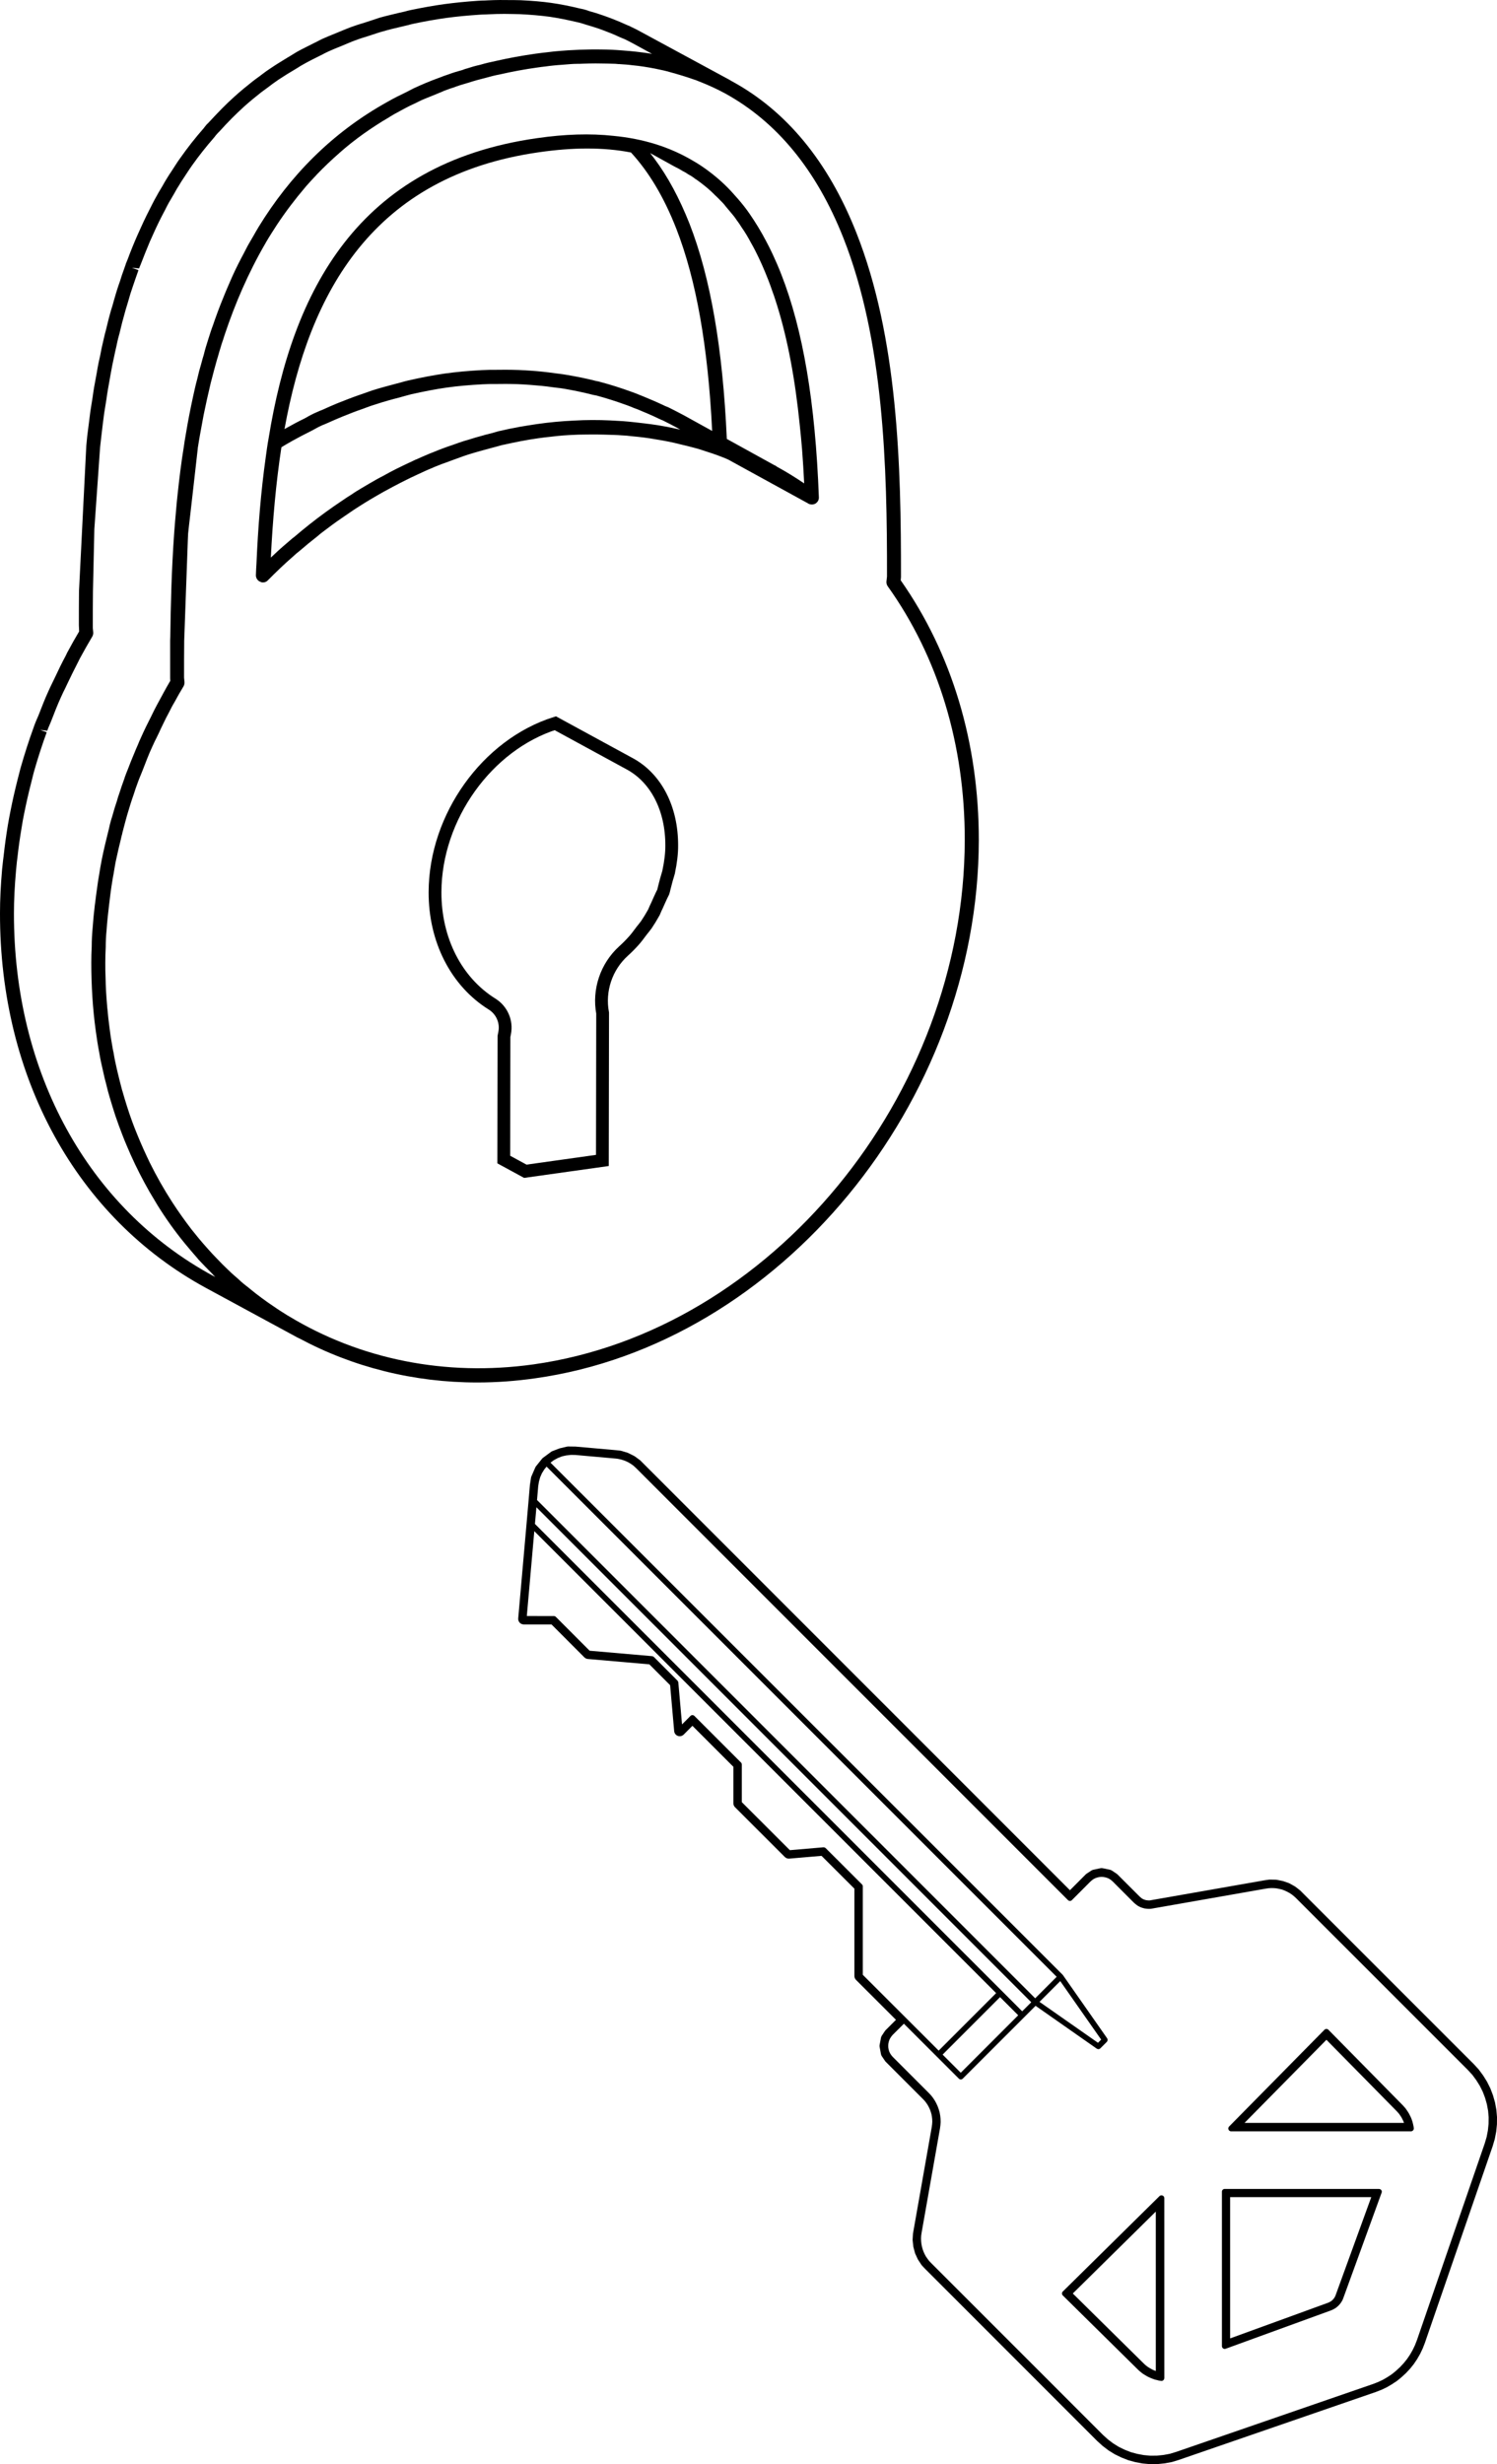<?xml version="1.0" encoding="UTF-8"?>
<svg width="234px" height="385px" viewBox="0 0 234 385" version="1.1" xmlns="http://www.w3.org/2000/svg" xmlns:xlink="http://www.w3.org/1999/xlink">
    <title>Artboard</title>
    <g id="Artboard" stroke="none" stroke-width="1" fill="none" fill-rule="evenodd">
        <g id="Unknown-2" transform="translate(81, 226)" fill="#000000" fill-rule="nonzero">
            <path d="M139.994,106.491 L139.947,106.183 C139.947,106.178 139.944,106.175 139.941,106.172 C139.939,106.169 139.942,106.164 139.941,106.16 L139.875,105.854 C139.875,105.851 139.872,105.848 139.872,105.845 L139.872,105.836 L139.79,105.52 C139.787,105.514 139.784,105.513 139.783,105.508 L139.783,105.494 L139.684,105.195 C139.684,105.189 139.681,105.188 139.676,105.183 L139.676,105.173 L139.561,104.875 C139.56,104.868 139.554,104.865 139.551,104.858 C139.548,104.851 139.55,104.843 139.546,104.836 L139.406,104.553 L139.405,104.553 L139.265,104.272 C139.262,104.265 139.257,104.262 139.254,104.254 C139.251,104.249 139.251,104.243 139.245,104.235 L139.081,103.971 C139.081,103.97 139.078,103.969 139.078,103.966 C139.076,103.963 139.076,103.958 139.076,103.957 L138.894,103.692 C138.894,103.69 138.893,103.69 138.892,103.689 C138.892,103.687 138.892,103.683 138.889,103.683 L138.702,103.417 C138.696,103.41 138.69,103.407 138.685,103.4 C138.679,103.393 138.677,103.385 138.67,103.378 L138.466,103.146 C138.466,103.146 138.466,103.145 138.465,103.145 C138.463,103.143 138.463,103.143 138.463,103.142 L138.252,102.91 C138.249,102.909 138.245,102.907 138.245,102.904 C138.242,102.901 138.242,102.898 138.239,102.897 L126.646,91.13 C126.475,90.957 126.2,90.957 126.029,91.13 L111.129,106.243 C111.088,106.284 111.057,106.335 111.032,106.388 C110.989,106.497 110.989,106.618 111.032,106.726 C111.075,106.834 111.162,106.918 111.271,106.965 C111.321,106.988 111.379,107 111.436,107 L139.564,107 C139.589,107 139.612,106.999 139.636,106.993 C139.654,106.991 139.668,106.981 139.682,106.975 C139.713,106.966 139.738,106.958 139.766,106.943 C139.79,106.929 139.809,106.913 139.833,106.896 C139.855,106.879 139.874,106.86 139.891,106.84 C139.912,106.816 139.925,106.796 139.938,106.771 C139.95,106.746 139.963,106.723 139.973,106.695 C139.983,106.668 139.987,106.638 139.99,106.609 C139.993,106.59 140,106.574 140,106.558 C140,106.547 139.993,106.535 139.993,106.523 C139.993,106.51 139.997,106.503 139.994,106.491 L139.994,106.491 Z M113.541,105.678 L126.337,92.698 L137.29,103.816 L137.49,104.034 L137.664,104.231 L137.813,104.441 L137.974,104.677 L138.117,104.908 L138.234,105.15 L138.357,105.398 L138.447,105.634 L138.463,105.678 L113.541,105.678 Z" id="Shape"></path>
            <path d="M100.717,117.031 C100.609,116.99 100.49,116.99 100.383,117.031 C100.328,117.056 100.278,117.086 100.239,117.128 L85.13,132.028 C84.957,132.199 84.957,132.474 85.13,132.645 L96.882,144.235 C96.885,144.236 96.888,144.238 96.889,144.241 C96.892,144.242 96.892,144.243 96.892,144.246 L97.124,144.459 C97.127,144.46 97.131,144.462 97.134,144.465 C97.137,144.468 97.14,144.473 97.143,144.475 L97.392,144.679 C97.394,144.682 97.398,144.682 97.401,144.685 C97.401,144.686 97.404,144.69 97.404,144.692 L97.653,144.88 C97.661,144.883 97.668,144.882 97.671,144.886 C97.678,144.892 97.681,144.9 97.693,144.905 L97.958,145.069 L97.961,145.071 L98.234,145.235 C98.237,145.237 98.241,145.235 98.244,145.238 C98.247,145.24 98.251,145.244 98.254,145.245 L98.527,145.392 C98.53,145.393 98.536,145.392 98.541,145.395 C98.544,145.398 98.549,145.402 98.556,145.405 L98.846,145.534 C98.849,145.537 98.853,145.536 98.856,145.537 C98.859,145.539 98.864,145.544 98.868,145.544 L99.166,145.659 L99.167,145.659 L99.464,145.771 C99.479,145.777 99.489,145.774 99.499,145.779 C99.511,145.782 99.521,145.789 99.532,145.793 L99.829,145.858 L100.124,145.937 C100.135,145.94 100.147,145.938 100.157,145.94 C100.164,145.941 100.167,145.947 100.175,145.947 L100.49,145.994 C100.514,145.997 100.533,146 100.555,146 L100.557,146 L100.558,146 C100.614,146 100.668,145.988 100.721,145.967 C100.739,145.96 100.754,145.945 100.77,145.937 C100.802,145.92 100.829,145.902 100.856,145.881 C100.873,145.865 100.883,145.846 100.896,145.83 C100.918,145.806 100.933,145.783 100.948,145.751 C100.959,145.73 100.965,145.708 100.972,145.685 C100.98,145.667 100.99,145.649 100.994,145.629 C100.996,145.618 100.991,145.606 100.993,145.595 C100.994,145.585 101,145.573 101,145.562 L100.997,117.433 C100.997,117.377 100.985,117.32 100.964,117.267 C100.914,117.159 100.828,117.074 100.717,117.031 L100.717,117.031 Z M99.667,144.446 L99.644,144.438 L99.371,144.331 L99.129,144.223 L98.902,144.101 L98.655,143.955 L98.425,143.815 L98.237,143.673 L98.009,143.486 L97.82,143.311 L86.691,132.336 L99.666,119.541 L99.667,144.446 Z" id="Shape"></path>
            <path d="M134.973,116.321 C134.966,116.297 134.963,116.275 134.956,116.254 C134.942,116.228 134.925,116.211 134.91,116.189 C134.894,116.165 134.883,116.141 134.862,116.121 C134.846,116.106 134.827,116.097 134.807,116.086 C134.78,116.068 134.753,116.047 134.72,116.035 C134.717,116.034 134.717,116.03 134.713,116.028 C134.689,116.021 134.666,116.023 134.642,116.018 C134.615,116.016 134.593,116.003 134.565,116.003 L110.427,116 C110.192,116 110,116.192 110,116.427 L110,140.574 C110,140.601 110.011,140.624 110.015,140.649 C110.018,140.673 110.018,140.696 110.025,140.72 C110.027,140.722 110.028,140.722 110.032,140.727 C110.059,140.8 110.11,140.86 110.169,140.906 C110.184,140.915 110.196,140.924 110.21,140.932 C110.275,140.972 110.345,141 110.427,141 C110.475,141 110.525,140.992 110.572,140.975 L127.037,134.984 C127.04,134.982 127.044,134.978 127.047,134.977 C127.05,134.977 127.054,134.977 127.057,134.975 L127.247,134.895 C127.254,134.894 127.257,134.887 127.264,134.884 C127.271,134.881 127.278,134.884 127.285,134.881 L127.468,134.784 C127.468,134.782 127.468,134.781 127.471,134.781 L127.472,134.781 L127.65,134.684 C127.657,134.681 127.661,134.674 127.667,134.668 C127.672,134.667 127.676,134.667 127.682,134.662 L127.85,134.553 C127.857,134.545 127.861,134.538 127.868,134.534 C127.875,134.529 127.884,134.527 127.891,134.523 L128.051,134.386 C128.053,134.386 128.054,134.383 128.054,134.381 C128.057,134.379 128.061,134.379 128.061,134.378 L128.214,134.241 C128.217,134.235 128.222,134.23 128.226,134.223 C128.231,134.217 128.24,134.216 128.244,134.209 L128.381,134.058 C128.383,134.055 128.383,134.051 128.388,134.048 C128.388,134.048 128.391,134.047 128.391,134.045 L128.517,133.893 C128.524,133.886 128.524,133.877 128.531,133.87 C128.534,133.868 128.541,133.863 128.545,133.859 L128.665,133.682 C128.668,133.676 128.668,133.672 128.672,133.666 C128.672,133.663 128.675,133.663 128.679,133.659 L128.785,133.481 C128.788,133.476 128.786,133.47 128.791,133.465 C128.793,133.462 128.798,133.459 128.8,133.455 L128.888,133.28 C128.895,133.27 128.893,133.259 128.898,133.249 C128.898,133.242 128.905,133.24 128.907,133.235 L128.978,133.042 C128.979,133.042 128.978,133.042 128.979,133.04 C128.979,133.04 128.981,133.04 128.981,133.039 L134.973,116.563 C134.983,116.539 134.98,116.516 134.985,116.492 C134.99,116.465 135,116.444 135,116.417 C135,116.415 134.997,116.41 134.997,116.406 C134.99,116.384 134.98,116.35 134.973,116.322 L134.973,116.321 Z M127.775,132.603 L127.719,132.75 L127.665,132.855 L127.588,132.985 L127.505,133.106 L127.427,133.201 L127.32,133.321 L127.221,133.409 L127.102,133.514 L127.003,133.577 L126.872,133.65 L126.719,133.731 L126.603,133.78 L111.284,139.354 L111.283,117.279 L133.346,117.279 L127.775,132.603 Z" id="Shape"></path>
            <path d="M152.904,103.657 C152.901,103.627 152.897,103.6 152.89,103.572 L152.695,102.51 C152.688,102.483 152.681,102.455 152.674,102.428 L152.38,101.396 C152.373,101.373 152.364,101.35 152.356,101.33 L151.978,100.333 C151.967,100.302 151.955,100.276 151.942,100.249 L151.46,99.285 C151.449,99.259 151.434,99.236 151.419,99.211 L150.857,98.31 C150.846,98.292 150.833,98.274 150.821,98.256 L150.183,97.391 C150.162,97.363 150.143,97.34 150.123,97.317 L149.397,96.523 L122.269,69.401 C122.245,69.375 122.219,69.352 122.187,69.329 L121.515,68.806 C121.48,68.778 121.446,68.755 121.407,68.734 L120.606,68.283 C120.563,68.257 120.517,68.236 120.468,68.218 L119.6,67.915 C119.564,67.9 119.521,67.89 119.482,67.883 L118.572,67.702 C118.523,67.693 118.472,67.687 118.421,67.686 L117.499,67.669 L117.481,67.669 C117.441,67.669 117.399,67.671 117.359,67.677 L116.669,67.777 L98.925,70.888 L98.754,70.92 L98.624,70.925 L98.446,70.92 L98.254,70.897 L98.123,70.878 L97.962,70.83 L97.815,70.782 L97.665,70.712 L97.54,70.648 L97.408,70.548 L97.268,70.433 L97.136,70.318 L93.671,66.857 C93.632,66.817 93.586,66.778 93.538,66.749 L92.801,66.258 C92.708,66.198 92.606,66.152 92.496,66.13 L91.368,65.893 C91.309,65.878 91.251,65.874 91.188,65.874 C91.124,65.874 91.065,65.881 91.006,65.893 L89.895,66.13 C89.787,66.153 89.688,66.196 89.594,66.254 L88.851,66.745 C88.801,66.779 88.754,66.817 88.712,66.857 L86.245,69.331 L19.11,2.202 C19.078,2.17 19.045,2.143 19.01,2.117 L18.256,1.562 C18.216,1.53 18.174,1.505 18.128,1.482 L17.227,1.032 C17.184,1.01 17.139,0.993 17.093,0.977 L16.139,0.686 C16.087,0.669 16.031,0.658 15.976,0.651 L15.297,0.577 L9.013,0.019 C8.99,0.017 8.97,0.016 8.947,0.016 L7.82,0 L7.808,0 C7.741,0 7.672,0.007 7.605,0.024 L6.511,0.285 C6.475,0.294 6.436,0.307 6.402,0.32 L5.337,0.728 C5.263,0.757 5.193,0.794 5.131,0.843 L3.87,1.776 C3.779,1.841 3.706,1.923 3.648,2.013 C3.549,2.146 3.14,2.652 2.795,3.078 C2.746,3.139 2.704,3.208 2.672,3.278 L2.069,4.663 C2.037,4.731 2.017,4.805 2.006,4.879 L1.833,5.999 C1.832,6.019 1.829,6.037 1.827,6.056 L1.623,8.455 L1.296,12.192 L0.003,26.856 C-0.018,27.1 0.064,27.341 0.228,27.522 C0.394,27.702 0.628,27.804 0.871,27.804 L5.207,27.804 L10.342,32.946 C10.487,33.092 10.679,33.179 10.885,33.2 L20.499,34.037 L23.748,37.293 L24.381,44.476 C24.412,44.812 24.635,45.103 24.954,45.218 C25.051,45.254 25.152,45.27 25.251,45.27 C25.48,45.27 25.703,45.179 25.87,45.014 L27.233,43.641 L33.637,50.044 L33.637,55.745 C33.637,55.976 33.73,56.198 33.894,56.362 L41.683,64.141 C41.847,64.305 42.069,64.396 42.299,64.396 C42.323,64.396 42.348,64.396 42.372,64.393 L47.416,63.96 L52.553,69.087 L52.553,82.725 C52.553,82.957 52.645,83.179 52.809,83.343 L59.053,89.579 L57.44,91.187 C57.399,91.227 57.363,91.274 57.33,91.32 L56.839,92.057 C56.775,92.155 56.73,92.263 56.708,92.378 L56.497,93.494 C56.475,93.6 56.475,93.708 56.497,93.816 L56.708,94.943 C56.731,95.06 56.776,95.173 56.845,95.271 L57.345,96.008 C57.376,96.054 57.411,96.097 57.45,96.136 L63.291,101.978 L63.563,102.268 L63.797,102.571 L64.018,102.906 L64.2,103.24 L64.365,103.601 L64.499,103.987 L64.604,104.341 L64.672,104.719 L64.714,105.119 L64.728,105.502 L64.701,105.891 L64.649,106.311 L61.715,122.949 C61.709,122.984 61.706,123.017 61.704,123.053 L61.655,123.901 C61.653,123.948 61.655,123.999 61.658,124.046 L61.757,124.962 C61.76,125.003 61.768,125.049 61.781,125.09 L62.019,125.991 C62.03,126.041 62.049,126.09 62.071,126.136 L62.456,126.971 C62.474,127.009 62.495,127.047 62.52,127.083 L63.026,127.853 C63.054,127.895 63.085,127.935 63.119,127.971 L63.594,128.475 L90.493,155.372 L91.318,156.12 C91.337,156.137 91.354,156.155 91.376,156.168 L92.234,156.822 C92.257,156.84 92.277,156.857 92.303,156.87 L93.218,157.436 C93.244,157.453 93.267,157.467 93.294,157.479 L94.25,157.942 C94.273,157.952 94.292,157.964 94.314,157.972 L95.323,158.367 C95.353,158.377 95.38,158.388 95.412,158.398 L96.441,158.675 C96.466,158.682 96.484,158.686 96.509,158.691 L97.558,158.886 C97.584,158.892 97.61,158.896 97.639,158.898 L98.71,158.997 C98.736,159 98.762,159 98.79,159 L98.798,159 L99.867,158.991 C99.895,158.991 99.922,158.99 99.948,158.988 L101.019,158.881 C101.043,158.879 101.066,158.875 101.091,158.87 L102.146,158.676 C102.178,158.669 102.206,158.662 102.238,158.652 L103.26,158.341 L134.045,147.731 L134.894,147.401 C134.911,147.394 134.93,147.386 134.949,147.378 L135.732,147.01 C135.756,146.998 135.779,146.986 135.8,146.974 L136.554,146.532 C136.568,146.524 136.581,146.515 136.594,146.506 L137.312,146.031 C137.337,146.015 137.36,145.998 137.384,145.98 L138.065,145.424 C138.08,145.414 138.093,145.401 138.104,145.389 L138.742,144.799 C138.759,144.785 138.774,144.769 138.785,144.756 L139.385,144.119 C139.4,144.101 139.416,144.084 139.429,144.068 L139.968,143.396 C139.983,143.379 139.996,143.36 140.009,143.339 L140.5,142.613 C140.514,142.594 140.524,142.577 140.534,142.557 L140.96,141.812 C140.97,141.794 140.982,141.776 140.992,141.757 L141.367,140.97 C141.378,140.948 141.389,140.929 141.395,140.909 L141.716,140.085 L152.328,109.307 L152.643,108.239 C152.65,108.214 152.657,108.188 152.66,108.16 L152.865,107.111 C152.872,107.084 152.875,107.059 152.879,107.032 L152.986,105.97 C152.988,105.942 152.988,105.915 152.991,105.888 L153,104.81 C153,104.782 153,104.758 152.997,104.729 L152.904,103.657 Z M3.131,6.184 L3.245,5.484 L3.435,4.805 L3.714,4.173 L4.077,3.589 L4.435,3.143 L84.173,82.858 L80.813,86.217 L2.944,8.363 L3.131,6.184 Z M84.73,83.533 L91.126,92.671 L90.63,93.166 L81.489,86.773 L84.73,83.533 Z M2.848,9.496 L80.197,86.831 L78.781,88.247 L75.636,85.098 L75.634,85.098 L2.618,12.1 L2.848,9.496 Z M78.16,88.868 L69.179,97.846 L66.344,95.012 L75.321,86.03 L78.16,88.868 Z M53.864,82.544 L53.864,68.724 C53.864,68.667 53.854,68.61 53.831,68.557 C53.808,68.502 53.776,68.453 53.734,68.416 L48.057,62.746 C48.051,62.741 48.046,62.738 48.038,62.735 C48.022,62.719 48.002,62.71 47.984,62.699 C47.953,62.677 47.925,62.66 47.891,62.649 C47.876,62.643 47.857,62.641 47.841,62.639 C47.805,62.631 47.768,62.623 47.732,62.624 C47.724,62.624 47.72,62.623 47.714,62.623 L42.469,63.073 L34.952,55.565 L34.952,49.684 C34.952,49.627 34.942,49.572 34.919,49.517 C34.896,49.465 34.864,49.414 34.823,49.375 L27.543,42.097 L27.543,42.095 C27.536,42.088 27.526,42.087 27.519,42.079 C27.483,42.046 27.444,42.019 27.401,42 C27.365,41.985 27.326,41.982 27.287,41.977 C27.27,41.974 27.254,41.967 27.237,41.967 C27.218,41.967 27.201,41.976 27.18,41.977 C27.144,41.985 27.107,41.986 27.072,42 C27.021,42.023 26.972,42.052 26.93,42.094 L26.93,42.095 L26.93,42.097 L25.61,43.425 L25.03,36.863 C25.028,36.84 25.018,36.824 25.013,36.804 C25.005,36.773 25.001,36.747 24.988,36.719 C24.977,36.693 24.958,36.673 24.942,36.65 C24.928,36.632 24.92,36.611 24.906,36.593 L21.208,32.887 C21.192,32.872 21.172,32.864 21.156,32.853 C21.132,32.836 21.109,32.817 21.083,32.804 C21.053,32.79 21.025,32.785 20.994,32.778 C20.975,32.772 20.958,32.762 20.937,32.761 L11.165,31.909 L5.888,26.624 C5.885,26.621 5.879,26.621 5.878,26.617 C5.839,26.581 5.795,26.55 5.747,26.529 C5.692,26.506 5.637,26.494 5.58,26.494 L1.349,26.491 L2.518,13.231 L74.709,85.407 L65.729,94.391 L60.602,89.27 L60.6,89.269 L53.864,82.544 Z M151.681,105.846 L151.576,106.871 L151.381,107.878 L151.085,108.882 L140.492,139.604 L140.179,140.412 L139.819,141.162 L139.408,141.88 L138.937,142.578 L138.419,143.221 L137.846,143.836 L137.224,144.408 L136.578,144.937 L135.887,145.394 L135.15,145.825 L134.408,146.173 L133.608,146.484 L102.874,157.078 L101.879,157.381 L100.867,157.568 L99.838,157.672 L98.808,157.681 L97.772,157.584 L96.764,157.396 L95.778,157.131 L94.8,156.748 L93.89,156.305 L93.003,155.756 L92.181,155.132 L91.401,154.428 L64.534,127.565 L64.238,127.253 L63.985,126.919 L63.738,126.565 L63.535,126.194 L63.361,125.805 L63.216,125.401 L63.102,124.985 L63.027,124.573 L62.984,124.152 L62.968,123.721 L62.991,123.304 L63.052,122.878 L65.938,106.517 L65.938,106.506 C65.939,106.503 65.941,106.499 65.941,106.494 L65.998,106.031 L65.998,106.016 C65.998,106.014 66,106.009 66.001,106.006 L66.034,105.547 C66.034,105.539 66.031,105.531 66.031,105.524 C66.031,105.514 66.034,105.507 66.034,105.5 L66.017,105.039 C66.017,105.036 66.016,105.032 66.014,105.028 C66.014,105.022 66.016,105.018 66.016,105.012 L65.968,104.551 C65.968,104.548 65.965,104.543 65.962,104.537 C65.962,104.53 65.964,104.527 65.962,104.52 L65.88,104.062 C65.879,104.053 65.873,104.048 65.872,104.038 C65.87,104.03 65.872,104.022 65.87,104.013 L65.739,103.57 C65.739,103.567 65.736,103.564 65.734,103.561 C65.734,103.558 65.734,103.553 65.732,103.55 L65.584,103.128 C65.582,103.121 65.577,103.114 65.574,103.106 C65.571,103.101 65.572,103.095 65.568,103.088 L65.372,102.662 C65.371,102.656 65.365,102.655 65.364,102.65 C65.362,102.647 65.362,102.64 65.361,102.636 L65.148,102.243 C65.146,102.236 65.139,102.234 65.136,102.229 C65.133,102.221 65.133,102.214 65.129,102.207 L64.868,101.814 C64.866,101.807 64.86,101.805 64.857,101.8 C64.854,101.797 64.854,101.791 64.85,101.785 L64.572,101.427 C64.569,101.42 64.562,101.418 64.556,101.413 C64.55,101.405 64.55,101.398 64.546,101.394 L64.225,101.051 C64.223,101.05 64.222,101.048 64.219,101.046 C64.218,101.044 64.218,101.043 64.216,101.04 L58.568,95.392 L58.34,95.129 L58.166,94.874 L58.021,94.585 L57.923,94.287 L57.854,93.965 L57.839,93.661 L57.854,93.334 L57.923,93.021 L58.021,92.711 L58.166,92.425 L58.34,92.167 L58.561,91.905 L60.292,90.188 L65.426,95.313 L68.878,98.764 C68.962,98.849 69.075,98.892 69.187,98.892 C69.299,98.892 69.41,98.851 69.496,98.764 L79.094,89.171 L80.874,87.39 L90.438,94.084 C90.448,94.091 90.46,94.087 90.465,94.094 C90.537,94.135 90.608,94.163 90.687,94.163 L90.689,94.163 C90.752,94.163 90.812,94.146 90.87,94.122 C90.887,94.111 90.904,94.097 90.92,94.086 C90.945,94.07 90.972,94.058 90.995,94.037 L92.009,93.023 C92.02,93.012 92.027,92.993 92.039,92.982 C92.056,92.959 92.073,92.939 92.085,92.913 C92.095,92.887 92.108,92.862 92.115,92.833 C92.124,92.808 92.129,92.782 92.132,92.753 C92.135,92.726 92.132,92.698 92.129,92.671 C92.129,92.641 92.122,92.616 92.115,92.589 C92.105,92.561 92.093,92.537 92.081,92.51 C92.07,92.494 92.07,92.478 92.059,92.464 L85.154,82.599 C85.147,82.589 85.135,82.582 85.126,82.572 C85.119,82.562 85.116,82.551 85.105,82.54 L5.05,2.524 L5.577,2.138 L6.186,1.808 L6.842,1.548 L7.132,1.479 L7.507,1.4 L8.208,1.316 L8.918,1.323 L15.162,1.879 L15.164,1.879 L15.479,1.911 L15.794,1.97 L16.076,2.037 L16.387,2.129 L16.677,2.229 L16.963,2.354 L17.235,2.488 L17.509,2.65 L17.761,2.814 L18.01,2.996 L18.239,3.203 L18.485,3.432 L85.936,70.874 C85.977,70.914 86.026,70.942 86.073,70.965 C86.076,70.966 86.079,70.97 86.08,70.97 C86.135,70.993 86.188,71.003 86.246,71.003 C86.355,71.003 86.469,70.962 86.555,70.875 L89.459,67.965 L89.712,67.747 L89.977,67.565 L90.253,67.428 L90.56,67.331 L90.874,67.267 L91.188,67.246 L91.506,67.267 L91.835,67.332 L92.139,67.428 L92.416,67.565 L92.68,67.747 L92.934,67.965 L96.23,71.268 C96.236,71.271 96.24,71.274 96.245,71.277 C96.25,71.283 96.252,71.286 96.255,71.288 L96.436,71.445 C96.436,71.447 96.439,71.447 96.443,71.448 C96.443,71.45 96.445,71.451 96.446,71.451 L96.617,71.591 C96.62,71.594 96.625,71.594 96.627,71.598 C96.63,71.599 96.63,71.604 96.635,71.605 L96.822,71.743 C96.829,71.749 96.838,71.745 96.845,71.75 C96.856,71.759 96.866,71.773 96.879,71.781 L97.084,71.887 C97.085,71.89 97.091,71.889 97.092,71.89 C97.1,71.891 97.101,71.897 97.107,71.899 L97.318,71.996 C97.326,71.999 97.336,71.998 97.343,72.002 C97.35,72.004 97.353,72.011 97.362,72.014 L97.583,72.089 L97.593,72.089 C97.595,72.09 97.599,72.091 97.599,72.091 L97.821,72.156 C97.832,72.159 97.845,72.159 97.857,72.163 C97.864,72.163 97.871,72.171 97.88,72.171 L98.102,72.205 L98.113,72.205 L98.116,72.205 L98.345,72.233 L98.376,72.233 C98.379,72.233 98.379,72.234 98.379,72.234 L98.618,72.241 L98.633,72.241 L98.647,72.241 L98.867,72.234 C98.869,72.234 98.873,72.233 98.876,72.233 C98.893,72.231 98.912,72.231 98.931,72.227 L99.16,72.186 L99.162,72.186 L116.862,69.081 L116.864,69.081 L117.31,69.017 L117.729,68.994 L118.162,69.003 L118.571,69.045 L118.993,69.13 L119.412,69.229 L119.8,69.379 L120.193,69.56 L120.572,69.766 L120.923,69.999 L121.257,70.262 L121.571,70.547 L148.446,97.416 L149.154,98.187 L149.769,99.022 L150.313,99.893 L150.775,100.818 L151.138,101.776 L151.42,102.774 L151.61,103.794 L151.695,104.813 L151.681,105.846 Z" id="Shape"></path>
        </g>
        <g id="Unknown-3" transform="translate(-0, 0)" fill-rule="nonzero">
            <path d="M140.793,90.669 L140.836,90.166 C140.858,72.733 140.354,52.748 133.852,36.341 C129.45,25.214 122.903,17.293 114.32,12.647 C114.21,12.582 114.101,12.515 113.991,12.451 L100.042,4.901 C99.605,4.661 99.144,4.42 98.662,4.203 C98.508,4.116 98.333,4.028 98.136,3.963 L97.829,3.832 C97.172,3.526 96.493,3.243 95.815,2.981 C95.311,2.784 94.786,2.588 94.282,2.414 C93.559,2.153 92.837,1.933 92.114,1.737 L91.742,1.606 C91.545,1.541 91.327,1.474 91.13,1.431 C91.02,1.409 90.89,1.388 90.604,1.321 C89.071,0.951 87.669,0.666 86.138,0.448 C84.758,0.252 83.203,0.121 81.408,0.035 C81.057,0.035 80.728,0.013 80.378,0.013 L79.963,0.013 C78.758,-0.009 77.51,-0.009 76.24,0.056 L75.825,0.078 C75.474,0.078 75.102,0.099 74.73,0.121 C72.781,0.252 71.094,0.427 69.452,0.645 C67.7,0.884 65.948,1.211 64.241,1.561 C63.913,1.625 63.584,1.714 63.279,1.8 L62.227,2.039 C61.265,2.279 60.279,2.498 59.359,2.759 L58.176,3.152 L56.971,3.544 C56.227,3.762 55.483,4.003 54.782,4.264 C54.367,4.417 53.971,4.591 53.577,4.744 L52.416,5.225 C51.759,5.486 51.125,5.748 50.335,6.098 C50.095,6.207 49.875,6.337 49.656,6.447 L49.174,6.686 C48.233,7.167 47.268,7.624 46.371,8.126 C46.02,8.344 45.692,8.54 45.341,8.759 L44.859,9.045 C44.093,9.526 43.304,9.983 42.406,10.595 L42.144,10.77 C41.575,11.14 41.05,11.554 40.524,11.948 L39.955,12.362 C39.802,12.472 39.626,12.602 39.495,12.711 C38.532,13.474 37.589,14.239 36.605,15.134 C35.335,16.267 34.065,17.578 32.532,19.235 C32.421,19.322 32.335,19.431 32.246,19.519 C32.16,19.629 32.071,19.737 31.984,19.847 L31.853,20.022 C30.494,21.571 29.335,23.054 28.195,24.668 C27.955,24.996 27.713,25.345 27.494,25.694 L26.858,26.677 C26.618,27.026 26.398,27.375 26.179,27.724 C25.894,28.183 25.61,28.662 25.347,29.142 L24.799,30.058 C24.602,30.407 24.406,30.757 24.12,31.28 L23.838,31.824 C23.203,33.046 22.59,34.289 22.021,35.555 C21.824,35.99 21.628,36.427 21.431,36.863 C20.905,38.063 20.401,39.307 19.942,40.55 L19.681,41.184 L19.594,41.468 C19.419,41.949 19.243,42.451 19.068,42.951 L18.739,43.977 C18.586,44.391 18.454,44.807 18.324,45.199 C18.149,45.744 17.995,46.29 17.842,46.813 L17.58,47.751 C17.448,48.165 17.318,48.581 17.208,48.994 C17.054,49.54 16.922,50.085 16.792,50.609 L16.552,51.591 C16.442,52.005 16.334,52.399 16.245,52.813 C16.113,53.359 16.005,53.904 15.873,54.449 L15.676,55.475 C15.589,55.867 15.501,56.26 15.414,56.654 C15.304,57.177 15.217,57.701 15.129,58.225 L14.713,60.494 C14.627,61.018 14.538,61.563 14.473,62.087 L14.123,64.29 C14.058,64.813 13.991,65.337 13.926,65.861 L13.641,68.087 C13.597,68.611 13.53,69.134 13.487,69.68 L12.349,92.372 C12.328,94.249 12.328,96.016 12.328,97.674 L12.371,98.656 C11.759,99.682 11.166,100.729 10.597,101.798 C10.51,101.93 10.444,102.083 10.379,102.234 L10.225,102.54 C9.635,103.631 9.109,104.743 8.583,105.857 L8.255,106.533 C8.014,107.035 7.772,107.516 7.554,108.016 C6.985,109.26 6.503,110.525 5.999,111.814 C5.912,112.031 5.802,112.249 5.713,112.469 C5.581,112.796 5.451,113.102 5.341,113.406 C5.341,113.428 5.254,113.667 5.254,113.667 C4.51,115.697 3.831,117.835 3.195,120.06 C3.109,120.387 3.02,120.736 2.934,121.086 L2.758,121.762 C2.321,123.508 1.947,125.122 1.642,126.693 C1.489,127.435 1.357,128.176 1.227,128.919 C0.965,130.512 0.744,132.105 0.569,133.719 L0.482,134.396 C0.439,134.855 0.372,135.334 0.329,135.814 C0.11,138.323 0,140.57 0,142.665 C-0.043,168.39 12.001,190.275 32.234,201.25 L46.49,208.974 C46.555,208.996 46.643,209.039 46.708,209.084 C46.73,209.084 46.752,209.105 46.773,209.105 C55.205,213.623 64.685,216 74.605,216 C77.583,216 80.626,215.782 83.67,215.345 C121.815,210 152.912,172.297 153,131.301 C153.013,116.09 148.786,102.06 140.794,90.672 L140.793,90.669 Z M33.274,199.323 C13.764,188.741 2.136,167.577 2.179,142.66 C2.179,140.63 2.289,138.449 2.508,135.983 C2.551,135.525 2.594,135.089 2.64,134.63 L2.726,133.953 C2.901,132.382 3.12,130.833 3.384,129.285 C3.494,128.565 3.624,127.824 3.777,127.104 C4.085,125.576 4.435,124.005 4.872,122.304 L5.047,121.606 C5.134,121.278 5.201,120.951 5.287,120.647 C5.9,118.487 6.579,116.392 7.301,114.407 L6.272,114.036 L7.388,114.168 C7.475,113.883 7.607,113.601 7.717,113.338 C7.827,113.077 7.935,112.836 8.024,112.597 C8.506,111.353 8.987,110.11 9.536,108.909 C9.754,108.429 9.973,107.95 10.215,107.491 L10.544,106.793 C11.069,105.702 11.595,104.612 12.142,103.564 L12.514,102.823 C13.126,101.689 13.762,100.575 14.42,99.463 C14.53,99.267 14.595,99.027 14.573,98.808 L14.508,98.131 L14.508,97.695 C14.508,96.015 14.508,94.247 14.53,92.394 L14.748,82.663 L15.646,69.9 C15.711,69.376 15.756,68.852 15.821,68.329 L16.083,66.126 C16.148,65.624 16.215,65.122 16.28,64.598 L16.63,62.417 C16.695,61.893 16.784,61.369 16.871,60.846 L17.266,58.614 C17.353,58.09 17.463,57.588 17.552,57.064 C17.638,56.694 17.705,56.323 17.792,55.931 L18.01,54.905 C18.142,54.381 18.251,53.836 18.361,53.312 C18.447,52.92 18.558,52.527 18.668,52.133 L18.908,51.151 C19.04,50.605 19.17,50.082 19.323,49.558 C19.434,49.166 19.542,48.75 19.652,48.358 L19.938,47.42 C20.091,46.896 20.245,46.373 20.398,45.849 L20.792,44.67 L21.142,43.644 C21.317,43.164 21.471,42.685 21.646,42.205 L20.617,41.834 L21.733,41.944 L21.995,41.31 C22.455,40.11 22.936,38.909 23.44,37.711 C23.637,37.297 23.812,36.881 24.009,36.446 C24.556,35.224 25.147,34.023 25.782,32.846 L26.133,32.148 C26.308,31.799 26.505,31.471 26.702,31.144 L27.249,30.206 C27.489,29.747 27.753,29.312 28.036,28.874 C28.233,28.525 28.452,28.198 28.672,27.87 L29.33,26.866 C29.548,26.538 29.745,26.232 30.074,25.775 C31.082,24.357 32.198,22.939 33.511,21.433 C33.576,21.346 33.665,21.237 33.73,21.148 L34.037,20.799 L34.299,20.538 C35.612,19.077 36.86,17.833 38.153,16.655 C39.007,15.892 39.905,15.148 40.824,14.428 L41.832,13.687 C42.336,13.295 42.84,12.924 43.541,12.443 L43.781,12.29 C44.504,11.81 45.248,11.353 45.992,10.916 L46.496,10.61 C46.803,10.413 47.108,10.217 47.437,10.043 C48.313,9.541 49.21,9.105 50.13,8.646 C50.305,8.56 50.502,8.472 50.677,8.362 C50.874,8.275 51.049,8.166 51.4,8.013 C51.99,7.752 52.604,7.489 53.217,7.25 L54.421,6.748 C54.793,6.595 55.144,6.442 55.516,6.312 C56.195,6.051 56.917,5.831 57.618,5.614 L58.872,5.202 C59.222,5.092 59.594,4.962 59.966,4.874 C60.842,4.613 61.783,4.394 62.726,4.176 L63.821,3.915 C64.106,3.829 64.39,3.762 64.697,3.697 C66.339,3.348 68.047,3.042 69.756,2.803 C71.354,2.585 72.974,2.432 74.88,2.301 C75.23,2.279 75.559,2.257 75.909,2.257 L76.325,2.236 C77.179,2.193 78.012,2.171 78.843,2.171 L80.331,2.193 C80.66,2.193 80.988,2.214 81.294,2.214 C83.024,2.301 84.512,2.432 85.979,2.628 C87.27,2.824 88.607,3.087 90.095,3.436 L90.578,3.546 C90.731,3.589 90.885,3.632 91.038,3.677 L91.52,3.83 C92.2,4.026 92.879,4.244 93.558,4.464 C94.04,4.638 94.52,4.813 95.003,5.009 C95.66,5.248 96.294,5.533 96.908,5.817 L97.324,5.992 C97.456,6.035 97.586,6.102 97.696,6.145 C98.133,6.362 98.572,6.58 99.009,6.821 L101.92,8.414 C101.417,8.328 100.913,8.261 100.409,8.196 C100.058,8.153 99.708,8.11 99.336,8.065 C99.05,8.043 98.767,8 98.481,7.979 C98.113,7.952 97.719,7.908 97.325,7.885 C96.778,7.842 96.231,7.799 95.662,7.775 C95.115,7.754 94.567,7.732 94.02,7.732 C92.859,7.71 91.699,7.732 90.516,7.775 L90.101,7.797 C89.288,7.82 88.457,7.885 87.603,7.952 C86.99,7.995 86.333,8.061 85.697,8.148 C85.04,8.213 84.384,8.301 83.727,8.387 C81.581,8.693 79.522,9.064 77.53,9.521 C76.675,9.695 75.843,9.892 75.034,10.131 C74.333,10.284 73.654,10.48 72.996,10.698 C72.799,10.741 72.624,10.808 72.449,10.872 L72.406,10.894 C72.341,10.916 72.274,10.937 72.209,10.959 C71.508,11.155 70.807,11.351 70.128,11.614 C69.756,11.745 69.384,11.853 69.034,12.006 C68.837,12.071 68.64,12.159 68.443,12.224 C67.173,12.683 65.947,13.207 64.764,13.752 C64.478,13.883 64.216,14.036 63.953,14.166 L63.619,14.34 C62.611,14.832 61.596,15.316 60.647,15.868 C51.801,20.756 45.253,27.584 40.436,35.439 C40.151,35.898 39.889,36.377 39.625,36.836 L39.078,37.774 C38.881,38.123 38.662,38.472 38.487,38.843 L38.137,39.523 C37.479,40.754 36.845,41.996 36.275,43.272 C36.078,43.707 35.903,44.144 35.706,44.58 C35.444,45.19 35.18,45.802 34.94,46.412 C34.611,47.197 34.304,48.005 33.999,48.813 L33.867,49.183 C33.67,49.707 33.495,50.209 33.32,50.733 C33.034,51.474 32.816,52.194 32.576,52.936 C32.314,53.765 32.05,54.593 31.853,55.423 C31.721,55.858 31.591,56.296 31.481,56.731 C31.219,57.604 30.999,58.455 30.802,59.328 C30.692,59.742 30.583,60.136 30.495,60.55 C30.058,62.449 29.662,64.369 29.312,66.289 C29.202,66.923 29.093,67.554 28.983,68.209 C28.896,68.712 28.808,69.214 28.743,69.737 C28.327,72.268 28.02,74.8 27.757,77.287 C27.67,78.029 27.603,78.793 27.538,79.535 C27.428,80.778 27.319,82 27.231,83.201 C26.816,89.026 26.684,94.546 26.619,99.498 L26.597,100.109 L26.597,105.955 L26.619,106.369 C26.247,107.003 25.875,107.656 25.524,108.311 C25.174,108.945 24.823,109.598 24.473,110.253 C24.188,110.798 23.904,111.344 23.64,111.911 C23.071,113.023 22.524,114.137 22.02,115.271 C21.955,115.445 21.867,115.598 21.802,115.751 C21.715,115.947 21.648,116.143 21.561,116.34 C21.364,116.775 21.189,117.191 21.014,117.626 C20.642,118.499 20.292,119.372 19.963,120.245 C19.809,120.616 19.656,121.008 19.526,121.379 C19.504,121.422 19.482,121.488 19.482,121.532 C19.154,122.404 18.87,123.277 18.585,124.15 C18.498,124.368 18.431,124.586 18.366,124.827 C18.345,124.937 18.301,125.023 18.28,125.133 C18.039,125.831 17.819,126.551 17.622,127.271 C17.579,127.424 17.535,127.577 17.49,127.73 C17.469,127.751 17.469,127.751 17.469,127.773 C17.425,127.904 17.403,128.012 17.358,128.144 C17.226,128.579 17.118,129.038 17.03,129.475 C16.811,130.327 16.614,131.178 16.417,131.984 C16.045,133.534 15.738,135.083 15.498,136.652 C15.366,137.372 15.258,138.092 15.169,138.812 C15.059,139.532 14.972,140.252 14.884,140.972 L14.819,141.431 L14.754,142.064 C14.689,142.545 14.644,143.047 14.6,143.525 C14.557,144.071 14.514,144.594 14.468,145.118 C14.382,146.034 14.337,146.974 14.337,147.89 C14.293,148.741 14.272,149.57 14.272,150.398 C14.272,154.043 14.49,157.599 14.972,161.09 C15.126,162.224 15.301,163.359 15.52,164.493 C15.673,165.431 15.87,166.349 16.089,167.265 C16.242,168.006 16.417,168.726 16.614,169.446 C16.768,170.101 16.943,170.778 17.14,171.431 C17.425,172.414 17.73,173.373 18.037,174.332 C18.388,175.358 18.76,176.384 19.154,177.386 C19.547,178.412 19.986,179.416 20.423,180.418 C21.321,182.425 22.307,184.345 23.38,186.223 L24.628,188.317 C25.92,190.391 27.321,192.354 28.855,194.231 C29.534,195.061 30.235,195.867 30.935,196.675 C30.957,196.675 30.957,196.675 30.935,196.697 C31.68,197.481 32.402,198.246 33.17,199.009 C33.302,199.184 33.477,199.337 33.652,199.511 L33.274,199.323 Z M83.355,213.177 C69.625,215.097 56.268,212.369 45.165,205.649 C45.1,205.606 45.033,205.584 44.968,205.539 C44.202,205.059 43.435,204.58 42.691,204.056 C42.429,203.882 42.143,203.686 41.858,203.489 C41.222,203.03 40.588,202.573 39.974,202.093 C39.58,201.787 39.208,201.483 38.836,201.177 L38.793,201.134 C38.289,200.763 37.785,200.349 37.305,199.89 L37.283,199.868 C36.889,199.541 36.517,199.192 36.145,198.864 C35.663,198.405 35.182,197.948 34.722,197.489 C33.999,196.748 33.277,196.006 32.576,195.22 C32.05,194.653 31.546,194.041 31.043,193.453 C30.67,192.994 30.32,192.558 29.948,192.099 C28.875,190.703 27.867,189.285 26.905,187.802 C25.635,185.838 24.473,183.787 23.422,181.67 C23.072,180.95 22.743,180.23 22.414,179.51 C22.086,178.791 21.779,178.049 21.473,177.308 C20.861,175.846 20.312,174.318 19.831,172.791 C19.591,172.028 19.349,171.241 19.131,170.456 C19.131,170.435 19.131,170.435 19.109,170.413 C18.869,169.476 18.605,168.515 18.387,167.555 C18.343,167.381 18.3,167.185 18.255,166.988 C18.058,166.159 17.883,165.308 17.751,164.458 C17.686,164.219 17.641,163.956 17.597,163.695 C17.444,162.822 17.29,161.949 17.182,161.055 C17.16,160.88 17.138,160.727 17.117,160.574 C16.985,159.592 16.877,158.611 16.788,157.607 C16.766,157.454 16.745,157.301 16.745,157.148 C16.68,156.363 16.613,155.577 16.57,154.77 C16.548,154.137 16.504,153.505 16.504,152.85 C16.461,152.042 16.461,151.214 16.461,150.406 C16.461,149.598 16.483,148.792 16.526,147.984 C16.526,147.089 16.57,146.217 16.658,145.344 C16.745,144.012 16.898,142.704 17.052,141.372 C17.205,140.085 17.359,138.797 17.577,137.531 C17.621,137.204 17.688,136.876 17.753,136.549 C17.852,135.955 17.939,135.379 18.051,134.789 C18.089,134.602 18.132,134.413 18.172,134.225 C18.396,133.185 18.639,132.12 18.914,131.029 C18.957,130.79 19.024,130.549 19.089,130.331 C19.133,130.113 19.176,129.896 19.243,129.698 L19.291,129.501 C19.532,128.605 19.757,127.705 20.032,126.818 C20.294,125.945 20.558,125.072 20.865,124.221 C21.083,123.523 21.325,122.825 21.587,122.126 C21.719,121.777 21.849,121.428 22.003,121.079 L22.31,120.316 C22.55,119.706 22.792,119.094 23.032,118.461 C23.272,117.85 23.536,117.239 23.82,116.628 C24.038,116.148 24.257,115.669 24.499,115.21 L24.827,114.534 C25.046,114.053 25.265,113.574 25.507,113.094 C25.792,112.484 26.097,111.893 26.426,111.283 C26.688,110.76 26.952,110.236 27.259,109.734 C27.719,108.883 28.2,108.031 28.704,107.204 C28.814,106.986 28.857,106.768 28.835,106.527 L28.77,105.872 C28.77,104.061 28.77,102.119 28.792,100.089 L29.361,84.358 L29.404,83.376 L29.558,81.979 L29.733,80.473 L30.105,77.223 L30.916,70.065 C30.916,70.001 30.916,69.934 30.938,69.869 C31.048,69.128 31.178,68.408 31.31,67.666 C31.485,66.707 31.66,65.768 31.836,64.809 C31.946,64.328 32.032,63.849 32.143,63.369 C32.274,62.735 32.405,62.125 32.558,61.492 C32.69,60.947 32.798,60.423 32.93,59.878 C33.105,59.179 33.302,58.459 33.477,57.783 C33.631,57.194 33.806,56.604 33.96,56.037 C33.981,55.994 33.981,55.951 34.003,55.927 C34.178,55.294 34.353,54.684 34.55,54.072 C34.572,53.985 34.594,53.919 34.615,53.832 C34.791,53.352 34.944,52.85 35.098,52.371 C35.119,52.328 35.141,52.285 35.141,52.24 C35.952,49.817 36.871,47.418 37.901,45.083 C38.974,42.66 40.157,40.305 41.492,38.013 C41.513,37.992 41.535,37.97 41.535,37.927 C42.082,36.989 42.673,36.072 43.265,35.156 C44.623,33.104 46.112,31.14 47.71,29.265 C47.732,29.244 47.775,29.201 47.775,29.179 C48.301,28.59 48.826,28 49.374,27.433 C49.439,27.368 49.506,27.302 49.549,27.237 C50.643,26.103 51.783,25.011 52.986,23.963 L53.051,23.899 C54.234,22.851 55.504,21.847 56.817,20.909 C58.087,20.015 59.402,19.142 60.803,18.334 C60.957,18.224 61.11,18.138 61.264,18.05 C61.504,17.897 61.768,17.744 62.03,17.614 C62.423,17.396 62.817,17.179 63.234,16.959 C63.803,16.653 64.372,16.371 64.965,16.108 C65.25,15.955 65.555,15.824 65.841,15.672 C66.388,15.433 66.935,15.213 67.483,14.996 L68.709,14.494 C68.928,14.407 69.146,14.319 69.366,14.209 C69.563,14.144 69.76,14.056 69.957,13.991 C70.242,13.882 70.548,13.774 70.855,13.686 C71.599,13.401 72.366,13.162 73.154,12.944 C74.095,12.638 75.038,12.377 76.022,12.136 C76.701,11.94 77.402,11.765 78.103,11.634 C80.009,11.198 81.979,10.826 84.038,10.543 C84.454,10.479 84.849,10.434 85.243,10.39 C85.658,10.326 86.076,10.281 86.491,10.237 C86.928,10.194 87.367,10.151 87.782,10.128 C88.243,10.084 88.702,10.063 89.162,10.018 C89.491,9.996 89.82,9.975 90.125,9.975 C90.432,9.975 90.761,9.975 91.066,9.953 C91.767,9.931 92.446,9.91 93.103,9.91 L94.615,9.931 L94.747,9.931 C95.032,9.931 95.316,9.953 95.601,9.953 C95.995,9.953 96.367,9.975 96.739,10.018 C96.783,9.996 96.826,9.996 96.849,10.018 C97.529,10.061 98.186,10.104 98.842,10.192 C100.046,10.302 101.228,10.498 102.367,10.716 C102.674,10.781 102.98,10.847 103.287,10.912 C103.594,10.977 103.923,11.044 104.228,11.13 C104.535,11.216 104.864,11.305 105.169,11.391 C105.366,11.434 105.563,11.501 105.781,11.566 C106.328,11.719 106.876,11.893 107.423,12.068 C107.708,12.154 108.014,12.264 108.321,12.374 C108.628,12.46 108.911,12.57 109.218,12.701 C110.62,13.246 111.978,13.858 113.27,14.557 C121.415,19.007 127.613,26.535 131.817,37.139 C138.168,53.197 138.672,72.922 138.65,90.07 L138.563,90.855 C138.542,91.116 138.607,91.379 138.76,91.596 C146.666,102.659 150.826,116.382 150.804,131.263 C150.712,171.241 120.47,207.986 83.356,213.178 L83.355,213.177 Z" id="Shape" fill="#000000"></path>
            <path d="M104.509,136.274 L104.418,136.593 L104.152,137.499 C104.033,137.942 103.928,138.347 103.828,138.748 C103.742,139.11 103.718,139.234 103.675,139.353 C103.446,139.811 103.284,140.149 103.084,140.602 C102.913,141.003 102.794,141.265 102.67,141.527 C102.517,141.827 102.379,142.142 102.217,142.538 C101.831,143.238 101.412,143.915 101.045,144.459 C100.883,144.668 100.654,144.954 100.573,145.074 L100.344,145.355 L100.02,145.784 C99.677,146.242 99.453,146.542 99.206,146.823 C98.653,147.452 98.062,148.053 97.443,148.611 C94.77,151.042 93.531,154.736 94.198,158.288 L94.16,181.308 L82.114,183 L78.745,181.169 L78.778,161.929 L78.883,161.39 C79.231,159.627 78.445,157.829 76.92,156.881 C71.321,153.391 67.981,146.856 68,139.4 C68.024,127.626 76.162,116.356 86.798,113 L98.462,119.35 C102.569,121.585 105.014,126.348 105,132.092 C105.009,133.302 104.847,134.675 104.509,136.272 L104.509,136.274 Z" id="Path" stroke="#000000" stroke-width="2" fill-opacity="0" fill="#FFFFFF"></path>
            <path d="M120.77,39.704 C120.439,39.013 120.108,38.323 119.756,37.678 C118.964,36.165 118.104,34.762 117.201,33.449 C116.607,32.58 115.968,31.779 115.307,31.023 C114.976,30.645 114.623,30.266 114.293,29.888 C113.61,29.153 112.905,28.485 112.156,27.84 C111.627,27.396 111.099,26.972 110.548,26.571 C109.843,26.059 109.117,25.569 108.368,25.146 C104.756,22.987 100.592,21.674 95.879,21.227 C92.267,20.827 88.279,20.961 83.963,21.584 C55.88,25.567 45.704,45.492 41.982,68.513 C41.805,69.47 41.673,70.45 41.542,71.407 C40.772,76.883 40.33,82.471 40.088,88.062 C40.045,88.662 40.023,89.243 40.001,89.843 C39.979,90.287 40.243,90.712 40.663,90.89 C40.706,90.912 40.773,90.934 40.839,90.956 C40.926,91 41.015,91 41.102,91 C41.389,91 41.675,90.888 41.873,90.666 C43.172,89.353 44.494,88.084 45.859,86.903 C46.167,86.613 46.498,86.324 46.827,86.078 C47.752,85.278 48.7,84.497 49.647,83.763 C49.91,83.518 50.175,83.318 50.439,83.116 C51.431,82.36 52.421,81.625 53.435,80.935 C53.853,80.644 54.294,80.356 54.734,80.044 C55.241,79.688 55.769,79.353 56.298,79.019 C56.83,78.672 57.377,78.351 57.917,78.02 C58.633,77.603 59.327,77.188 60.042,76.794 C61.011,76.259 61.981,75.747 62.949,75.256 C63.765,74.834 64.579,74.456 65.395,74.076 C66.122,73.741 66.826,73.407 67.553,73.119 C67.64,73.075 67.751,73.031 67.84,72.985 C68.28,72.807 68.7,72.651 69.139,72.472 C69.579,72.316 70.042,72.16 70.484,71.982 C71.387,71.67 72.268,71.314 73.171,71.025 C74.383,70.647 75.616,70.313 76.85,69.979 L77.533,69.8 C77.842,69.712 78.127,69.644 78.414,69.556 C78.525,69.534 78.612,69.49 78.723,69.49 C79.604,69.29 80.463,69.112 81.277,68.956 C81.365,68.934 81.432,68.912 81.497,68.912 C82.4,68.734 83.281,68.599 84.184,68.467 C84.846,68.379 85.505,68.289 86.21,68.223 C87.444,68.067 88.677,67.979 89.889,67.933 C90.55,67.889 91.188,67.911 91.828,67.889 C92.774,67.867 93.723,67.889 94.647,67.911 C95.111,67.933 95.55,67.933 95.992,67.955 C96.388,67.955 96.807,67.999 97.204,68.021 C97.732,68.043 98.239,68.087 98.746,68.155 C100.023,68.267 101.279,68.421 102.512,68.645 C103.239,68.757 103.944,68.89 104.627,69.024 C105.178,69.136 105.728,69.268 106.257,69.402 C106.983,69.558 107.71,69.758 108.415,69.936 C109.12,70.114 109.803,70.337 110.53,70.583 C111.08,70.761 111.653,70.939 112.227,71.161 C112.645,71.317 113.064,71.473 113.482,71.652 L113.835,71.808 L126.214,78.599 C126.236,78.599 126.236,78.621 126.258,78.621 C126.412,78.733 126.567,78.799 126.743,78.799 C126.787,78.821 126.854,78.821 126.897,78.821 C127.008,78.821 127.117,78.799 127.206,78.777 C127.25,78.777 127.293,78.777 127.339,78.733 C127.361,78.733 127.404,78.733 127.426,78.711 C127.448,78.711 127.448,78.689 127.47,78.667 C127.822,78.466 128.02,78.088 127.998,77.688 C127.448,62.883 125.509,51.482 122.117,42.844 C121.696,41.753 121.232,40.706 120.769,39.704 L120.77,39.704 Z M104.273,66.688 C103.81,66.599 103.348,66.531 102.885,66.443 C102.467,66.377 102.047,66.331 101.651,66.265 L101.101,66.199 C101.057,66.199 101.014,66.199 100.968,66.177 C100.374,66.111 99.8,66.043 99.228,65.977 C98.612,65.911 97.972,65.843 97.355,65.799 C96.693,65.755 96.034,65.733 95.372,65.687 C93.523,65.599 91.65,65.599 89.779,65.709 C87.818,65.797 85.858,65.975 83.876,66.265 C82.951,66.399 82.026,66.555 81.1,66.71 C81.078,66.71 81.056,66.71 81.034,66.732 C80.11,66.888 79.161,67.088 78.237,67.31 C78.104,67.332 77.973,67.354 77.841,67.398 C77.51,67.486 77.157,67.598 76.827,67.688 L76.298,67.822 C76.187,67.845 76.078,67.889 75.946,67.911 C75.835,67.933 75.748,67.955 75.637,67.999 C74.821,68.221 74.007,68.443 73.191,68.711 C72.971,68.777 72.728,68.845 72.508,68.911 C71.936,69.09 71.385,69.29 70.835,69.49 C69.756,69.846 68.677,70.247 67.619,70.693 C67.421,70.759 67.201,70.849 67.003,70.937 C66.364,71.203 65.704,71.493 65.065,71.784 L65.043,71.784 C64.999,71.806 64.932,71.828 64.888,71.85 C64.734,71.916 64.58,72.006 64.425,72.072 C63.609,72.45 62.774,72.851 61.958,73.253 C61.297,73.587 60.613,73.943 59.954,74.322 C59.623,74.5 59.293,74.656 58.986,74.834 C58.104,75.324 57.245,75.837 56.386,76.347 C55.901,76.637 55.417,76.926 54.954,77.26 C54.469,77.55 54.008,77.86 53.523,78.195 C52.62,78.795 51.717,79.419 50.835,80.064 C49.184,81.267 47.554,82.558 45.968,83.915 L45.727,84.093 C45.287,84.471 44.845,84.85 44.406,85.228 C43.701,85.828 43.018,86.475 42.335,87.121 C42.622,81.333 43.127,75.522 43.986,69.889 C44.537,69.532 45.109,69.22 45.683,68.886 C46.651,68.352 47.621,67.839 48.612,67.349 C48.831,67.237 49.051,67.127 49.273,66.993 C49.515,66.859 49.758,66.726 50,66.614 C50.263,66.48 50.507,66.37 50.77,66.28 L51.431,65.99 C52.114,65.678 52.798,65.389 53.502,65.099 C54.582,64.655 55.683,64.231 56.784,63.852 L57.202,63.696 C57.73,63.496 58.281,63.296 58.831,63.14 C60.043,62.739 61.255,62.405 62.488,62.093 L63.193,61.893 C63.546,61.805 63.898,61.693 64.273,61.603 C66.255,61.158 68.082,60.802 69.823,60.556 C71.542,60.312 73.369,60.156 75.417,60.044 C75.813,60.022 76.187,60.022 76.561,60 L77.156,60 C78.433,59.977 79.688,59.977 80.944,60.022 C81.583,60.044 82.199,60.088 82.838,60.134 C84.05,60.222 85.262,60.334 86.472,60.512 L87.001,60.578 C87.397,60.622 87.771,60.666 88.169,60.734 C89.69,61 91.23,61.313 92.684,61.691 L93.256,61.803 C94.82,62.225 96.428,62.738 98.19,63.384 C98.477,63.496 98.784,63.606 99.071,63.74 L99.622,63.94 C100.745,64.409 101.869,64.875 102.97,65.41 C103.125,65.476 103.279,65.544 103.41,65.61 C103.543,65.654 103.652,65.698 103.762,65.766 C104.446,66.1 105.129,66.456 105.788,66.813 L106.339,67.125 C105.659,66.978 104.956,66.822 104.273,66.688 L104.273,66.688 Z M106.849,64.862 C106.144,64.484 105.439,64.128 104.734,63.771 C104.58,63.683 104.404,63.615 104.249,63.549 L103.919,63.415 C102.774,62.859 101.606,62.368 100.416,61.878 L99.909,61.678 C99.578,61.544 99.269,61.412 98.941,61.3 C97.113,60.631 95.438,60.097 93.743,59.652 C93.632,59.608 93.523,59.586 93.236,59.54 C91.693,59.14 90.107,58.828 88.523,58.561 C88.105,58.495 87.707,58.427 87.289,58.383 L86.761,58.317 C85.505,58.139 84.272,58.005 82.994,57.917 C82.333,57.873 81.674,57.829 81.012,57.805 C79.735,57.761 78.412,57.761 77.113,57.783 L76.519,57.783 C76.123,57.805 75.727,57.805 75.307,57.827 C73.193,57.939 71.298,58.117 69.537,58.361 C67.71,58.628 65.837,58.984 63.789,59.452 C63.393,59.54 62.997,59.652 62.621,59.764 L61.938,59.942 C60.682,60.277 59.405,60.611 58.15,61.011 C57.577,61.211 57.027,61.412 56.453,61.612 L56.057,61.746 C54.912,62.146 53.788,62.592 52.665,63.037 C51.938,63.349 51.233,63.637 50.528,63.972 L49.934,64.216 C49.647,64.35 49.362,64.46 49.075,64.594 C48.788,64.728 48.502,64.884 48.215,65.038 C48.017,65.15 47.819,65.261 47.621,65.373 C46.608,65.863 45.617,66.397 44.625,66.954 C44.582,66.976 44.515,67.02 44.471,67.042 C48.348,45.646 58.304,27.478 84.272,23.783 C86.893,23.405 89.426,23.205 91.761,23.205 C94.206,23.205 96.497,23.405 98.634,23.827 C101.475,26.922 103.81,30.863 105.726,35.76 C108.81,43.686 110.661,54.016 111.32,67.33 L106.849,64.862 Z M125.373,70.228 C125.506,71.943 125.615,73.701 125.704,75.526 C124.316,74.592 122.884,73.701 121.409,72.899 C121.298,72.786 121.167,72.72 121.035,72.676 L113.611,68.579 C112.972,54.352 111.057,43.354 107.774,34.938 C106.209,30.997 104.404,27.612 102.289,24.786 C102.069,24.496 101.849,24.208 101.627,23.917 L105.372,25.989 C105.812,26.211 106.253,26.433 106.671,26.701 C107.002,26.858 107.31,27.036 107.617,27.258 C107.97,27.436 108.344,27.68 108.675,27.948 C109.006,28.149 109.314,28.393 109.643,28.639 C110.37,29.195 111.097,29.796 111.78,30.508 C112.043,30.753 112.308,30.999 112.55,31.265 C112.881,31.577 113.19,31.911 113.431,32.244 C113.718,32.578 114.004,32.912 114.291,33.268 C114.599,33.625 114.885,33.981 115.128,34.359 C115.415,34.738 115.679,35.116 115.92,35.516 C116.471,36.295 116.956,37.119 117.417,37.988 C117.659,38.388 117.857,38.789 118.079,39.213 C118.784,40.594 119.445,42.085 120.061,43.666 C120.302,44.289 120.546,44.935 120.766,45.604 C121.029,46.294 121.251,47.029 121.492,47.785 C123.122,53.039 124.29,59.23 125.017,66.465 C125.153,67.69 125.264,68.937 125.373,70.228 L125.373,70.228 Z" id="Shape" fill="#000000"></path>
        </g>
    </g>
</svg>